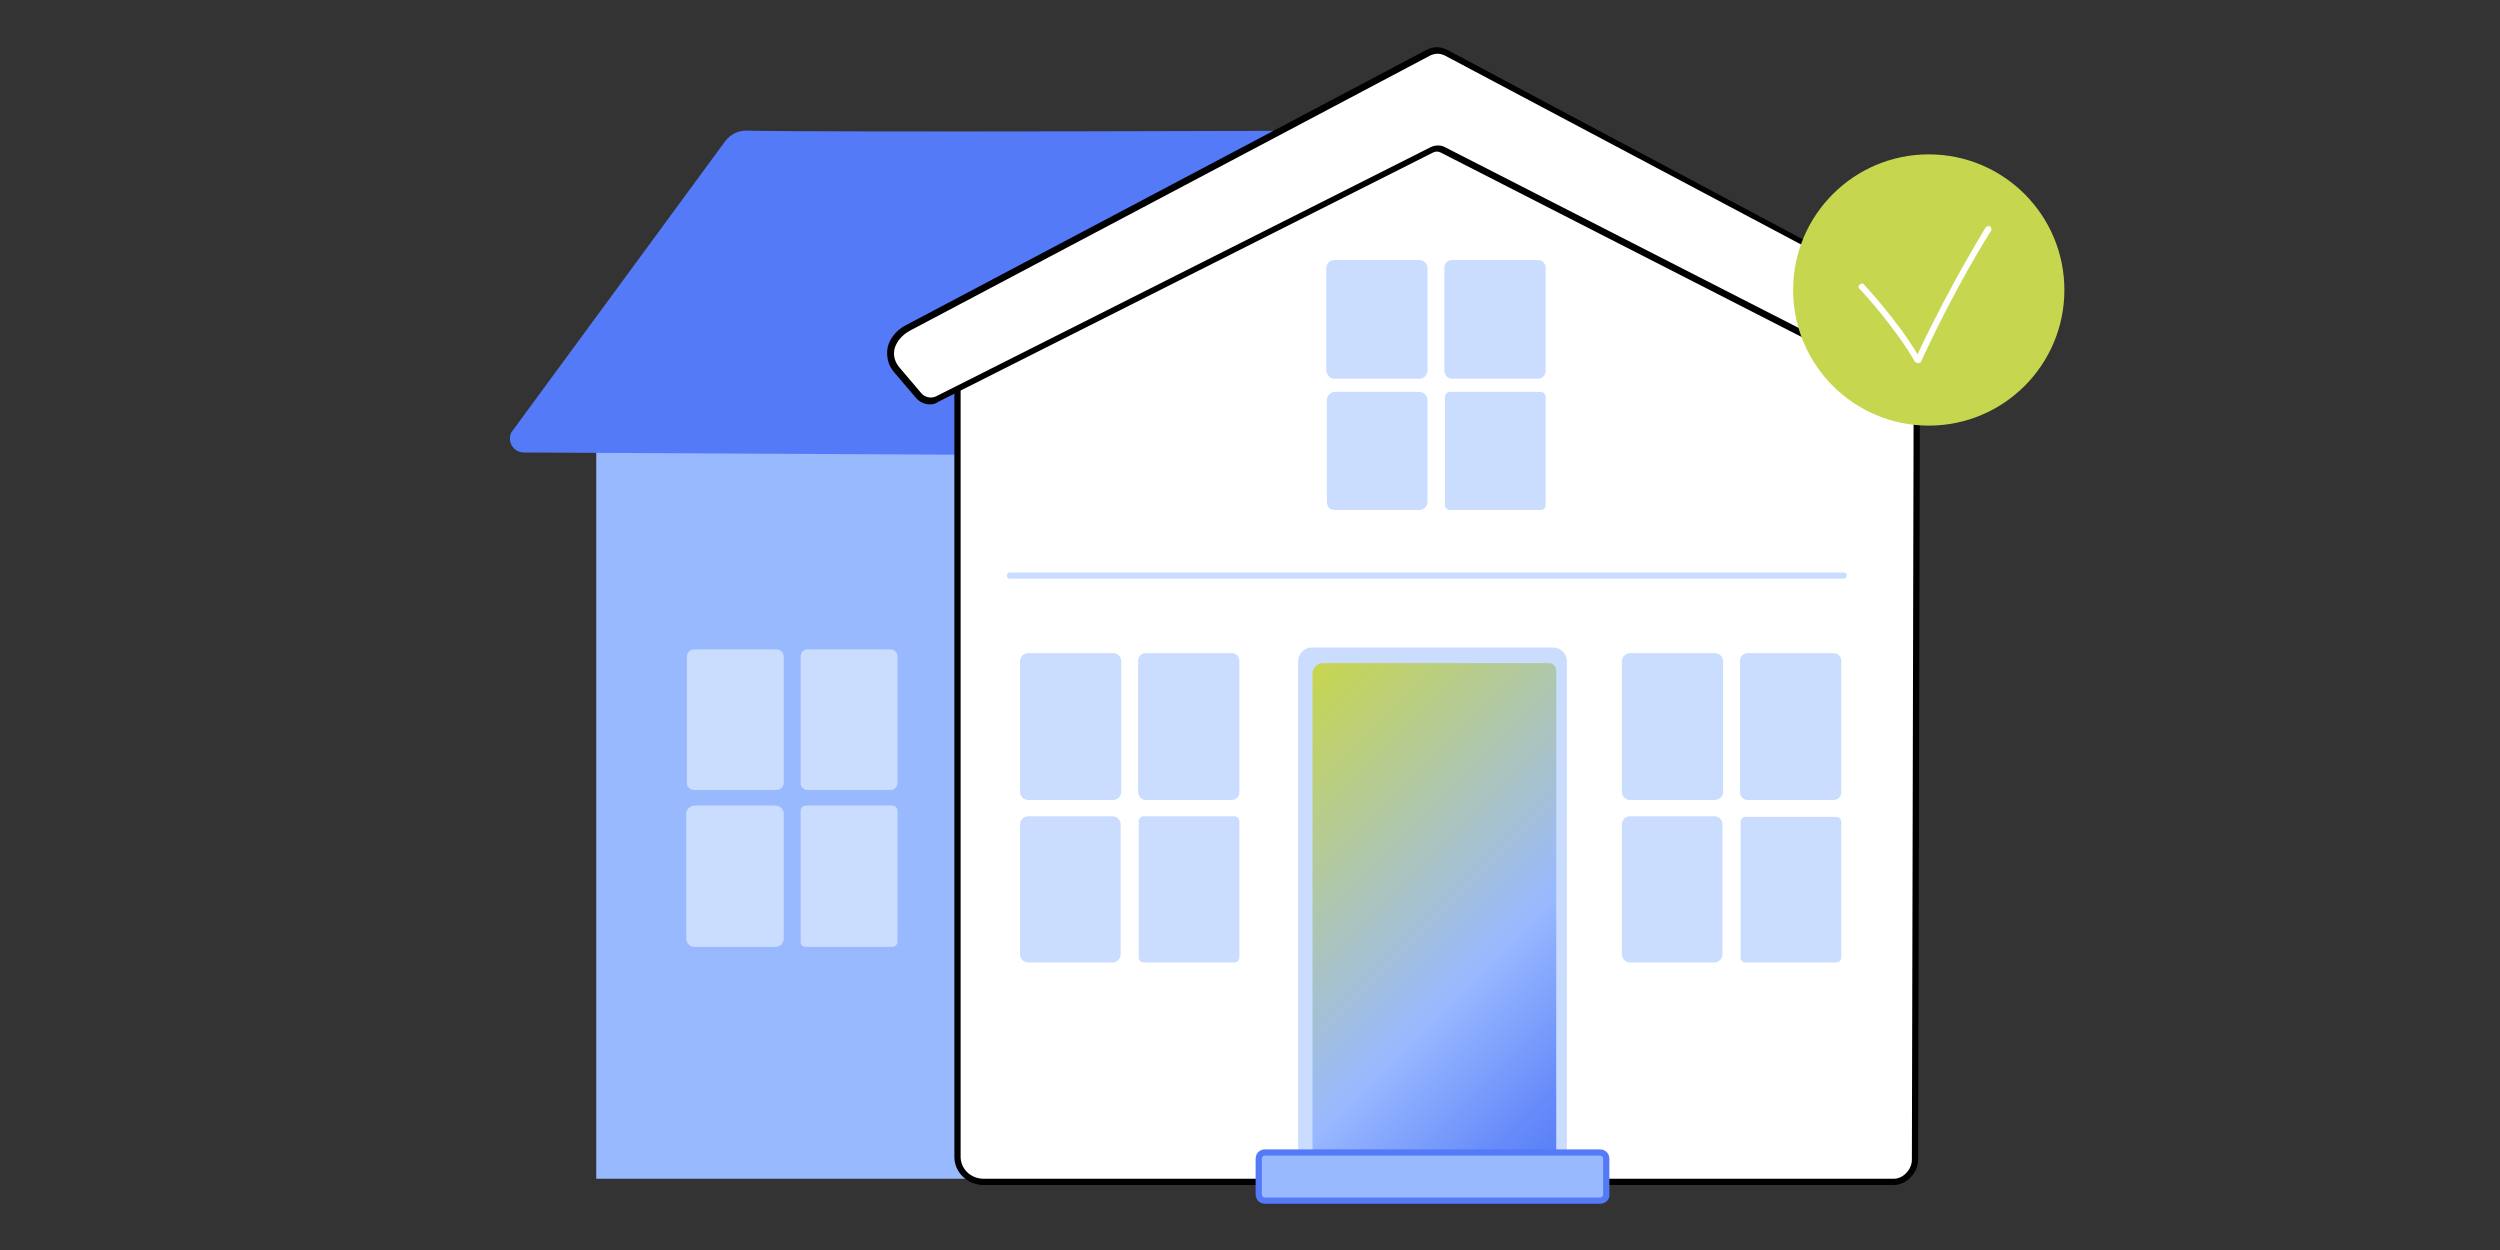 <?xml version="1.0" encoding="utf-8"?>
<!-- Generator: Adobe Illustrator 27.4.1, SVG Export Plug-In . SVG Version: 6.00 Build 0)  -->
<svg version="1.1" id="Ebene_1" xmlns="http://www.w3.org/2000/svg" xmlns:xlink="http://www.w3.org/1999/xlink" x="0px" y="0px"
	 viewBox="0 0 400 200" style="enable-background:new 0 0 400 200;" xml:space="preserve">
<rect x="0" y="0" width="400" height="200" fill="#333333" stroke="none"/>
<style type="text/css">
	.st0{fill:#99B9FF;}
	.st1{fill:#547AF7;}
	.st2{fill:#CADDFF;}
	.st3{fill:#FFFFFF;}
	.st4{fill:url(#SVGID_1_);}
	.st5{fill:#C7D64F;}
</style>
<g>
	<path class="st0" d="M294.3,188.6H95.4V52.1l203.5,1.8v129.8C298.9,186.4,296.8,188.6,294.3,188.6z"/>
	<path class="st1" d="M200.5,73L83.8,72.4c-1.6,0-2.7-1.7-2-3.2l34.3-46.7c0.8-1,2-1.6,3.2-1.6c13.7,0.3,94.5,0,94.5,0L200.5,73z"/>
	<g>
		<path class="st2" d="M129.2,126.4h13.3c0.6,0,1.1-0.5,1.1-1.1V105c0-0.6-0.5-1.1-1.1-1.1h-13.3c-0.6,0-1.1,0.5-1.1,1.1v20.3
			C128.1,125.9,128.6,126.4,129.2,126.4z"/>
		<path class="st2" d="M111.1,126.4h13.1c0.7,0,1.2-0.5,1.2-1.2v-20.1c0-0.7-0.5-1.2-1.2-1.2h-13.1c-0.7,0-1.2,0.5-1.2,1.2v20.1
			C109.8,125.8,110.4,126.4,111.1,126.4z"/>
		<path class="st2" d="M128.9,151.5h13.9c0.4,0,0.8-0.4,0.8-0.8v-21c0-0.4-0.4-0.8-0.8-0.8h-13.9c-0.4,0-0.8,0.4-0.8,0.8v21
			C128.1,151.1,128.4,151.5,128.9,151.5z"/>
		<path class="st2" d="M111.1,151.5h13c0.7,0,1.3-0.6,1.3-1.3v-20c0-0.7-0.6-1.3-1.3-1.3h-13c-0.7,0-1.3,0.6-1.3,1.3v20
			C109.8,150.9,110.4,151.5,111.1,151.5z"/>
	</g>
</g>
<g>
	<path class="st3" d="M153.2,185.1V55.6l78.5-35l75,35.5l-0.3,129.4c0,1.8-1.6,3.5-3.4,3.5H157.4
		C155.1,189.1,153.2,187.3,153.2,185.1z"/>
	<path d="M303,189.6L303,189.6H157.4c-2.6,0-4.7-2-4.7-4.5V55.6c0-0.2,0.1-0.4,0.3-0.5l78.5-35c0.1-0.1,0.3-0.1,0.4,0l75,35.5
		c0.2,0.1,0.3,0.3,0.3,0.5l-0.3,129.4C306.9,187.7,305,189.6,303,189.6z M303,188.6L303,188.6c1.6,0,2.9-1.6,2.9-3l0.3-129.1
		l-74.5-35.3l-78,34.8v129.1c0,1.9,1.6,3.5,3.7,3.5H303z"/>
</g>
<g>
	<path class="st2" d="M279.6,128h13.8c0.6,0,1.2-0.5,1.2-1.2v-21.1c0-0.6-0.5-1.2-1.2-1.2h-13.8c-0.6,0-1.2,0.5-1.2,1.2v21.1
		C278.4,127.5,279,128,279.6,128z"/>
	<path class="st2" d="M260.8,128h13.6c0.7,0,1.3-0.6,1.3-1.3v-20.9c0-0.7-0.6-1.3-1.3-1.3h-13.6c-0.7,0-1.3,0.6-1.3,1.3v20.9
		C259.5,127.4,260.1,128,260.8,128z"/>
	<path class="st2" d="M279.3,154h14.5c0.5,0,0.8-0.4,0.8-0.8v-21.7c0-0.5-0.4-0.8-0.8-0.8h-14.5c-0.5,0-0.8,0.4-0.8,0.8v21.7
		C278.4,153.6,278.8,154,279.3,154z"/>
	<path class="st2" d="M260.8,154h13.5c0.7,0,1.3-0.6,1.3-1.3v-20.8c0-0.7-0.6-1.3-1.3-1.3h-13.5c-0.7,0-1.3,0.6-1.3,1.3v20.8
		C259.5,153.4,260.1,154,260.8,154z"/>
</g>
<g>
	<path class="st2" d="M232.3,60.6h13.8c0.6,0,1.2-0.5,1.2-1.2V42.8c0-0.6-0.5-1.2-1.2-1.2h-13.8c-0.6,0-1.2,0.5-1.2,1.2v16.6
		C231.2,60.1,231.7,60.6,232.3,60.6z"/>
	<path class="st2" d="M213.5,60.6h13.6c0.7,0,1.3-0.6,1.3-1.3V42.9c0-0.7-0.6-1.3-1.3-1.3h-13.6c-0.7,0-1.3,0.6-1.3,1.3v16.4
		C212.3,60,212.8,60.6,213.5,60.6z"/>
	<path class="st2" d="M232,81.6h14.5c0.5,0,0.8-0.4,0.8-0.8V63.5c0-0.5-0.4-0.8-0.8-0.8H232c-0.5,0-0.8,0.4-0.8,0.8v17.3
		C231.2,81.3,231.6,81.6,232,81.6z"/>
	<path class="st2" d="M213.6,81.6h13.5c0.7,0,1.3-0.6,1.3-1.3V64c0-0.7-0.6-1.3-1.3-1.3h-13.5c-0.7,0-1.3,0.6-1.3,1.3v16.3
		C212.3,81.1,212.8,81.6,213.6,81.6z"/>
</g>
<g>
	<path class="st2" d="M183.3,128h13.8c0.6,0,1.2-0.5,1.2-1.2v-21.1c0-0.6-0.5-1.2-1.2-1.2h-13.8c-0.6,0-1.2,0.5-1.2,1.2v21.1
		C182.2,127.5,182.7,128,183.3,128z"/>
	<path class="st2" d="M164.5,128h13.6c0.7,0,1.3-0.6,1.3-1.3v-20.9c0-0.7-0.6-1.3-1.3-1.3h-13.6c-0.7,0-1.3,0.6-1.3,1.3v20.9
		C163.2,127.4,163.8,128,164.5,128z"/>
	<path class="st2" d="M183,154h14.5c0.5,0,0.8-0.4,0.8-0.8v-21.8c0-0.5-0.4-0.8-0.8-0.8H183c-0.5,0-0.8,0.4-0.8,0.8v21.8
		C182.2,153.6,182.5,154,183,154z"/>
	<path class="st2" d="M164.5,154H178c0.7,0,1.3-0.6,1.3-1.3v-20.8c0-0.7-0.6-1.3-1.3-1.3h-13.5c-0.7,0-1.3,0.6-1.3,1.3v20.8
		C163.2,153.4,163.8,154,164.5,154z"/>
</g>
<path class="st3" d="M231.4,8.4l85.2,45.4c1.8,1,2.1,2.9,0.7,4.2l-3.3,4.1c-1.4,1.8-4,2.4-6,1.3L230.8,24c-0.5-0.3-1.1-0.3-1.6,0
	L150,63.9c-1,0.5-2.3,0.3-3.1-0.6l-3.4-4c-1.9-2.3-1.1-5.3,1.8-6.8l83.2-44C229.5,8,230.5,8,231.4,8.4z"/>
<path d="M148.8,64.7c-0.9,0-1.7-0.4-2.3-1.1l-3.4-4c-1-1.1-1.3-2.5-1.1-3.9c0.3-1.5,1.4-2.9,3-3.7l83.2-44c1.1-0.6,2.3-0.6,3.4,0
	l85.2,45.4c1.1,0.6,1.7,1.5,1.9,2.5c0.1,0.9-0.2,1.8-1,2.6l-3.2,4c-1.6,2-4.4,2.6-6.7,1.4l-77.3-39.5c-0.4-0.2-0.8-0.2-1.2,0
	l-79.2,39.9C149.7,64.6,149.3,64.7,148.8,64.7z M230,8.6c-0.4,0-0.8,0.1-1.2,0.3l-83.2,44c-1.3,0.7-2.2,1.8-2.5,3
	c-0.2,1.1,0.1,2.1,0.9,3l3.4,4c0.6,0.7,1.6,0.9,2.4,0.5L229,23.5c0.7-0.3,1.5-0.3,2.1,0L308.4,63c1.8,0.9,4.1,0.5,5.4-1.2l3.3-4.1
	c0,0,0,0,0.1-0.1c0.5-0.5,0.8-1.1,0.7-1.7c-0.1-0.7-0.6-1.3-1.3-1.7L231.2,8.9C230.8,8.7,230.4,8.6,230,8.6z"/>
<g>
	<path class="st2" d="M248.5,192.2h-38.6c-1.2,0-2.2-1-2.2-2.2v-84.2c0-1.2,1-2.2,2.2-2.2h38.6c1.2,0,2.2,1,2.2,2.2V190
		C250.6,191.2,249.7,192.2,248.5,192.2z"/>
	
		<linearGradient id="SVGID_1_" gradientUnits="userSpaceOnUse" x1="199.571" y1="84.484" x2="260.028" y2="24.028" gradientTransform="matrix(1 0 0 -1 0 202)">
		<stop  offset="0" style="stop-color:#C7D64F"/>
		<stop  offset="0.616" style="stop-color:#99B9FF"/>
		<stop  offset="0.633" style="stop-color:#96B6FF"/>
		<stop  offset="0.878" style="stop-color:#668BF9"/>
		<stop  offset="1" style="stop-color:#547AF7"/>
	</linearGradient>
	<path class="st4" d="M249,189l-37.3,0.1c-0.9,0-1.7-0.7-1.7-1.7v-79.6c0-0.9,0.7-1.7,1.7-1.7h36.1c0.7,0,1.2,0.5,1.2,1.2L249,189z"
		/>
	<g>
		<path class="st0" d="M255.1,192.1h-51.7c-1.1,0-2-0.9-2-2v-3.8c0-1.1,0.9-2,2-2h51.7c1.1,0,2,0.9,2,2v3.8
			C257.1,191.2,256.2,192.1,255.1,192.1z"/>
		<path class="st1" d="M256,192.6h-53.6c-0.9,0-1.5-0.7-1.5-1.5v-5.7c0-0.9,0.7-1.5,1.5-1.5H256c0.9,0,1.5,0.7,1.5,1.5v5.7
			C257.6,191.9,256.9,192.6,256,192.6z M202.4,184.9c-0.3,0-0.5,0.2-0.5,0.5v5.7c0,0.3,0.2,0.5,0.5,0.5H256c0.3,0,0.5-0.2,0.5-0.5
			v-5.7c0-0.3-0.2-0.5-0.5-0.5H202.4z"/>
	</g>
</g>
<path class="st2" d="M295,92.6H161.6c-0.3,0-0.5-0.2-0.5-0.5s0.2-0.5,0.5-0.5H295c0.3,0,0.5,0.2,0.5,0.5
	C295.5,92.3,295.3,92.6,295,92.6z"/>
<g>
	<g>
		<circle class="st5" cx="308.6" cy="46.4" r="21.7"/>
	</g>
	<path class="st3" d="M306.9,58.1c-0.2,0-0.3-0.1-0.5-0.2c-3-5.3-8.8-11.7-8.9-11.7c-0.2-0.2-0.2-0.5,0.1-0.7s0.5-0.2,0.7,0.1
		c0.1,0.1,5.4,5.8,8.5,11.1c5.6-11.9,10.9-20.2,10.9-20.3c0.2-0.2,0.5-0.3,0.7-0.2c0.2,0.2,0.3,0.5,0.2,0.7
		c-0.1,0.1-5.6,8.7-11.3,21.1C307.2,58,307,58.1,306.9,58.1L306.9,58.1z"/>
</g>
</svg>
